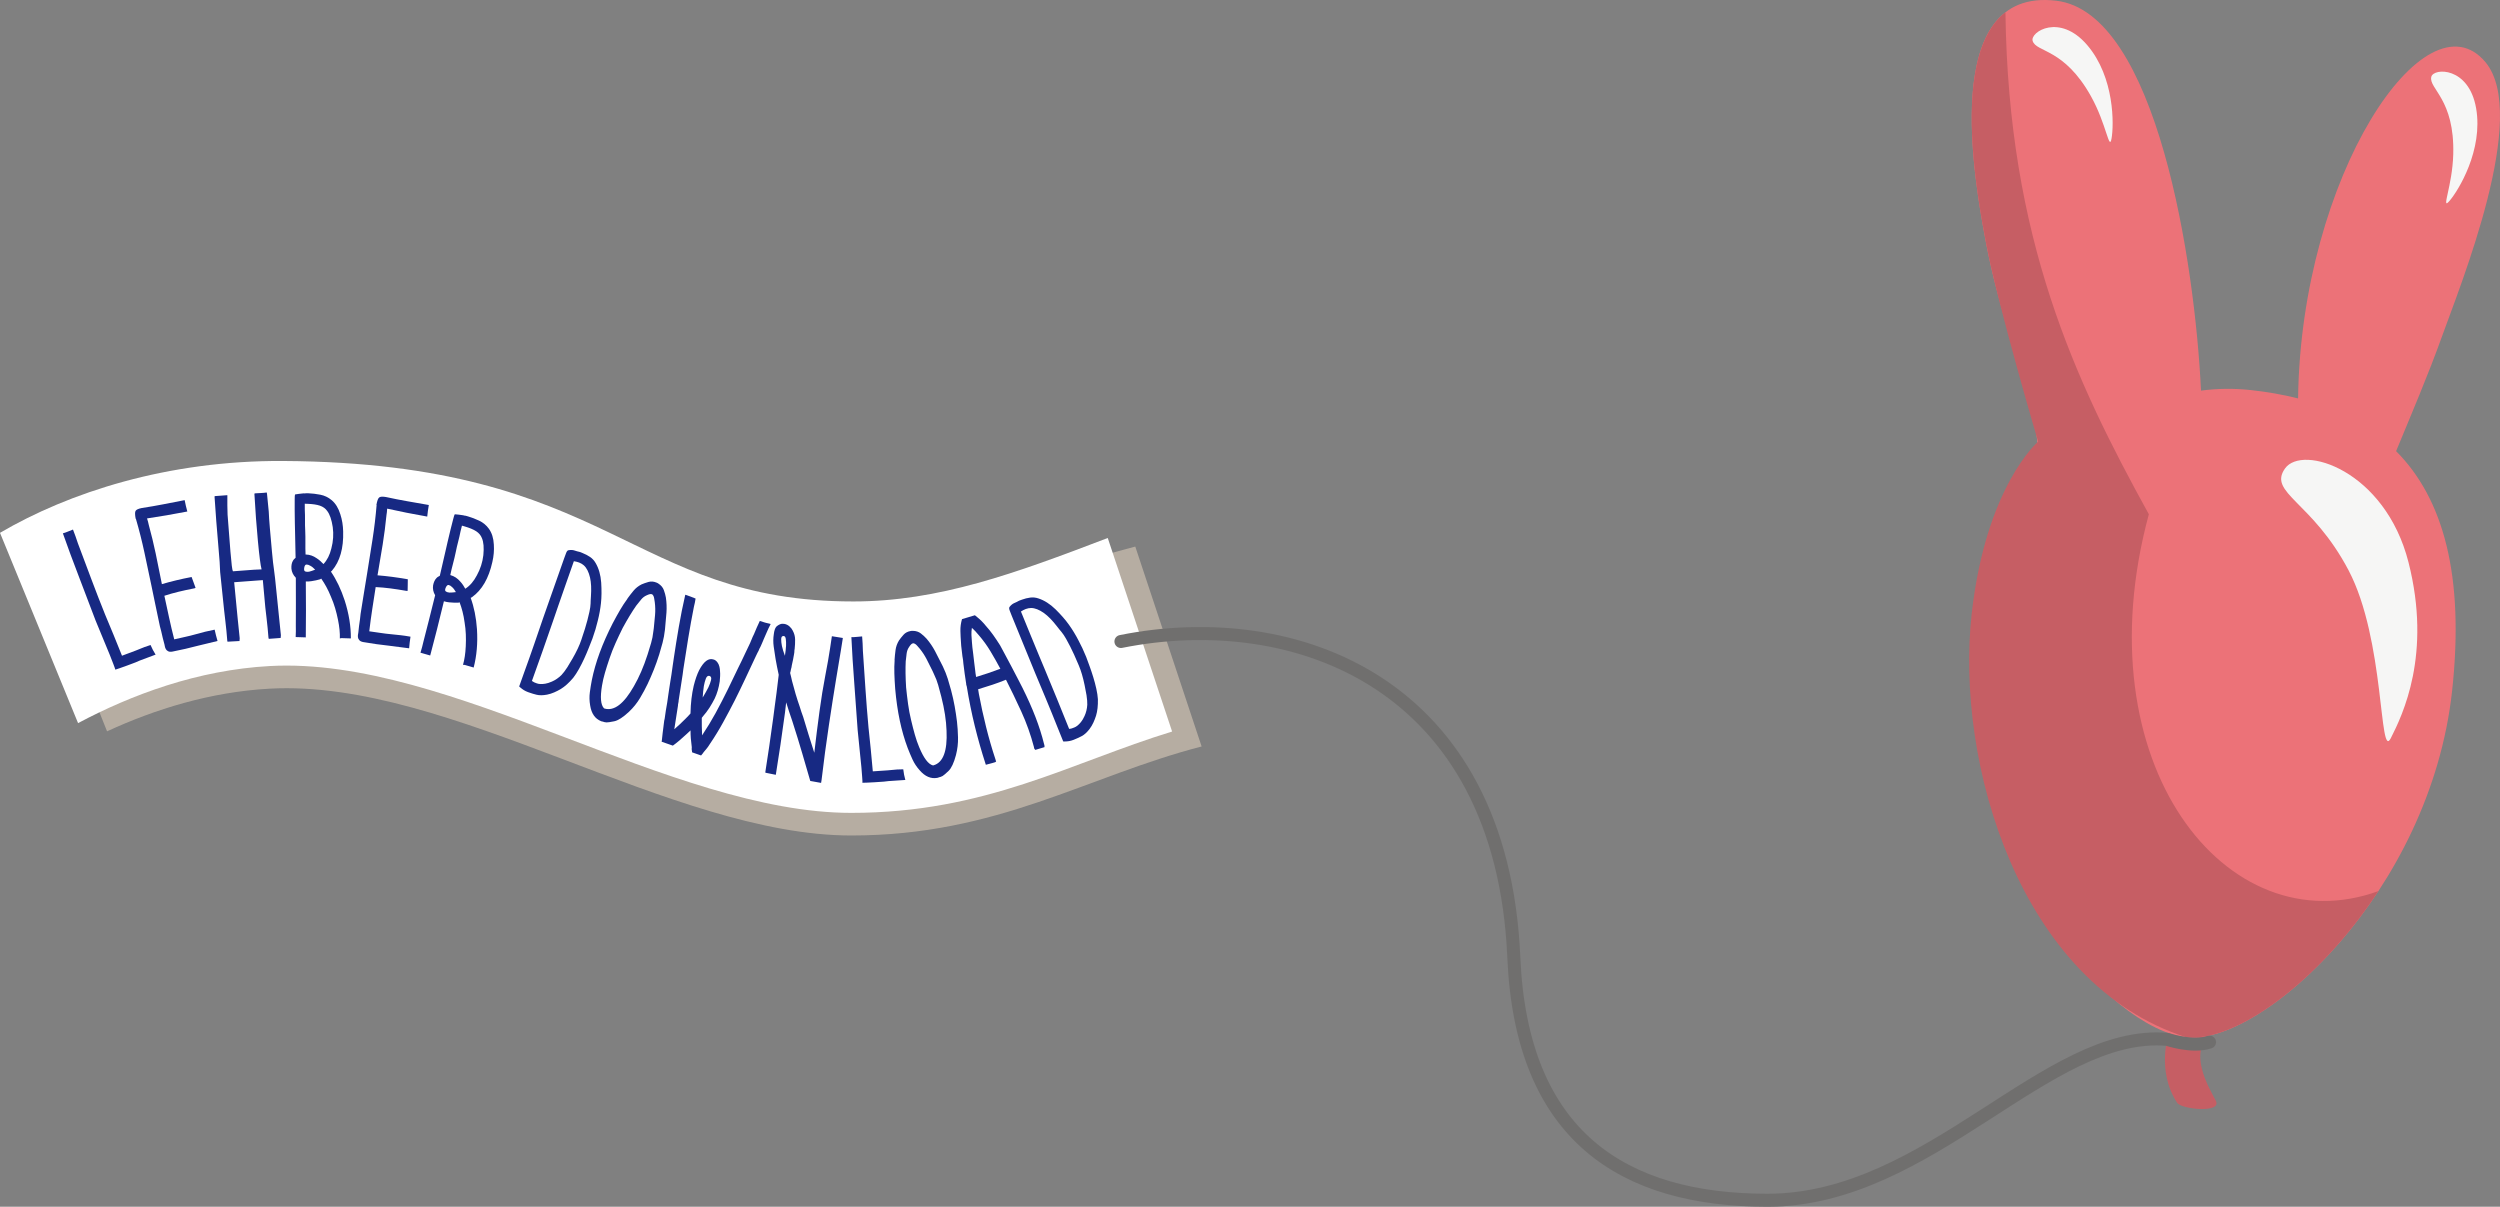 <?xml version="1.0" encoding="utf-8"?>
<!-- Generator: Adobe Illustrator 15.0.2, SVG Export Plug-In . SVG Version: 6.00 Build 0)  -->
<!DOCTYPE svg PUBLIC "-//W3C//DTD SVG 1.1//EN" "http://www.w3.org/Graphics/SVG/1.1/DTD/svg11.dtd">
<svg version="1.1" id="Ebene_1" xmlns="http://www.w3.org/2000/svg" xmlns:xlink="http://www.w3.org/1999/xlink" x="0px" y="0px"
	 width="960.662px" height="463.713px" viewBox="48.981 28.325 960.662 463.713"
	 enable-background="new 48.981 28.325 960.662 463.713" xml:space="preserve">
<rect x="48.981" y="28.325" width="960.662" height="463.713" fill="#808080" stroke="none"/>
<g id="Ebene_1_1_">
	<g id="_x3C_Ebene_x3E__3_">
		<path fill="#B6ADA2" d="M485.229,238.356c-41.832,10.901-72.242,25.776-108.365,25.776c-86.132,0-92.323-49.229-219.111-49.979
			c-38.448-0.229-70.86,11.247-95.729,24.875l28.096,70.321c18.273-8.437,39.599-15.148,62.547-16.398
			c69.52-3.789,154.113,56.424,223.43,56.424c56.33,0,90.386-22.766,134.625-34.208L485.229,238.356z"/>
		<path fill="#FFFFFF" d="M474.652,235.057c-35.67,13.633-64.984,24.388-97.789,24.388c-86.131,0-92.323-53.229-219.111-53.979
			c-44.483-0.263-82.381,12.146-108.771,27.61l29.998,73.118c20.491-10.894,45.898-20.419,73.687-21.934
			c69.52-3.789,154.113,56.425,223.43,56.425c51.796,0,84.115-19.26,123.284-31.258L474.652,235.057z"/>
	</g>
	<g>
		<path fill="#172983" d="M106.834,276.179c0.538,1.272,1.185,2.505,1.938,3.695l-2.746,1.028l-3.312,1.242
			c-0.571,0.275-1.128,0.517-1.666,0.717c-0.538,0.202-1.104,0.414-1.695,0.638c-0.593,0.223-1.13,0.424-1.615,0.604
			c-0.485,0.183-1.365,0.498-2.64,0.943c-1.275,0.448-1.896,0.636-1.862,0.562c0.033-0.072-0.03-0.325-0.192-0.757
			c-0.161-0.432-0.343-0.915-0.545-1.454c-0.402-1.076-0.841-2.201-1.312-3.376c-0.473-1.174-0.966-2.37-1.484-3.589
			c-0.66-1.596-1.325-3.202-1.994-4.825c-0.67-1.621-1.335-3.229-1.994-4.825c-2.12-5.651-4.289-11.349-6.503-17.09
			c-2.215-5.738-4.237-11.214-6.068-16.424c0.667-0.188,1.317-0.416,1.954-0.688c0.636-0.27,1.276-0.523,1.923-0.769
			c0.384,1.022,0.707,1.886,0.969,2.585c0.263,0.699,0.568,1.6,0.919,2.694c1.777,4.737,3.521,9.382,5.226,13.931
			c1.707,4.55,3.462,9.064,5.267,13.547c1.077,2.544,2.156,5.134,3.236,7.769c1.079,2.636,2.151,5.288,3.216,7.959l2.019-0.757
			l3.312-1.242c0.592-0.222,1.151-0.446,1.681-0.677c0.528-0.229,1.088-0.454,1.681-0.678c0.431-0.161,0.826-0.294,1.187-0.397
			C106.088,276.444,106.457,276.32,106.834,276.179z"/>
		<path fill="#172983" d="M131.461,270.278c0.144,0.734,0.313,1.464,0.514,2.186c0.198,0.725,0.397,1.447,0.598,2.169
			c-1.457,0.344-2.674,0.639-3.65,0.887c-0.977,0.249-2.221,0.55-3.733,0.901c-1.616,0.434-3.264,0.842-4.946,1.227
			c-1.682,0.385-3.342,0.737-4.979,1.058c-0.678,0.132-1.228,0.093-1.648-0.118c-0.423-0.211-0.725-0.487-0.909-0.834
			c-0.184-0.346-0.31-0.688-0.375-1.024c-0.064-0.339-0.108-0.562-0.131-0.679c-0.231-0.891-0.46-1.755-0.68-2.591
			c-0.223-0.836-0.414-1.678-0.579-2.522c-0.333-1.105-0.688-2.635-1.067-4.581c-0.379-1.947-0.784-3.875-1.213-5.783
			c-0.496-2.246-0.984-4.61-1.468-7.096c-0.892-4.277-1.802-8.581-2.732-12.912c-0.93-4.329-2.011-8.601-3.239-12.812
			c-0.012-0.057-0.046-0.079-0.102-0.067c-0.308-1.58-0.316-2.604-0.025-3.07c0.29-0.466,1.083-0.825,2.382-1.079
			c2.787-0.424,5.536-0.9,8.245-1.428c2.709-0.526,5.445-1.061,8.212-1.6c0.143,0.733,0.299,1.467,0.47,2.192
			c0.171,0.729,0.356,1.455,0.556,2.178l-0.169,0.033c-2.597,0.505-5.17,0.977-7.721,1.413c-2.551,0.438-5.08,0.844-7.584,1.213
			c0.144,0.44,0.268,0.855,0.374,1.244c0.104,0.392,0.196,0.783,0.272,1.178c1.007,3.671,1.898,7.351,2.675,11.033
			c0.774,3.688,1.521,7.364,2.233,11.032l0.148,0.763c3.49-1.03,7.294-1.946,11.415-2.748c0.244,0.654,0.491,1.324,0.742,2.009
			c0.25,0.686,0.502,1.383,0.759,2.094l0.017,0.085c-0.103,0.079-0.294,0.146-0.576,0.198c-2.146,0.418-4.14,0.851-5.985,1.297
			c-1.847,0.447-3.65,0.961-5.413,1.536c0.583,2.698,1.178,5.454,1.784,8.266c0.604,2.812,1.272,5.64,2.002,8.483
			c1.398-0.33,2.788-0.645,4.166-0.941c1.377-0.297,2.731-0.633,4.064-1.01c1.445-0.398,2.643-0.72,3.591-0.964
			C128.701,270.847,129.938,270.574,131.461,270.278z"/>
		<path fill="#172983" d="M152.255,224.951c0.058,1.552,0.201,3.689,0.435,6.41c0.229,2.723,0.496,5.7,0.794,8.937
			c0.297,3.235,0.553,5.51,0.767,6.817c0.212,1.312,0.565,4.515,1.062,9.608c0.494,5.096,0.868,8.757,1.12,10.985
			c0.252,2.229,0.407,3.747,0.468,4.55c0.026,0.345,0.013,0.576-0.035,0.694c0.017,0.229,0,0.403-0.047,0.521l-4.56,0.339
			c-0.008-0.113-0.028-0.199-0.062-0.255c-0.034-0.055-0.054-0.141-0.062-0.256c-0.091-1.203-0.195-2.421-0.315-3.651
			c-0.121-1.229-0.259-2.502-0.414-3.816c-0.16-1.372-0.32-2.744-0.479-4.116c-0.16-1.372-0.479-4.863-0.952-10.479l-5.936,0.44
			l-5.075,0.378c0.613,6.699,1.059,11.311,1.331,13.825c0.273,2.519,0.533,5.034,0.778,7.554c0.026,0.344,0.013,0.575-0.035,0.693
			c0.018,0.229,0,0.404-0.048,0.521c-0.804,0.061-1.563,0.104-2.282,0.127c-0.72,0.023-1.479,0.065-2.283,0.126
			c-0.062-0.052-0.101-0.192-0.117-0.424c-0.089-1.204-0.195-2.42-0.314-3.651c-0.122-1.229-0.259-2.502-0.414-3.817
			c-0.164-1.429-0.327-2.829-0.484-4.201c-0.16-1.372-0.668-6.265-1.524-14.677c-0.001-1.557-0.257-5.197-0.771-10.927
			c-0.512-5.728-0.96-11.547-1.342-17.457l-0.031-0.432l-0.014-0.172c0.057-0.004,0.082-0.062,0.073-0.18l4.816-0.357
			c0.068,0.168,0.082,0.341,0.038,0.518c-0.029,1.156-0.029,2.324,0.002,3.503c0.029,1.181,0.058,2.347,0.087,3.496
			c0.357,4.815,0.724,9.546,1.099,14.188c0.374,4.644,0.69,7.157,0.95,7.541l5.247-0.392c0.975-0.071,1.936-0.145,2.881-0.215
			c0.946-0.07,1.908-0.111,2.888-0.128c-0.397-1.47-0.87-5.109-1.417-10.922c-0.548-5.812-0.983-11.675-1.308-17.591l-0.032-0.431
			l0.073-0.179l-0.006-0.086l0.172-0.014c0.745-0.056,1.492-0.097,2.239-0.123c0.747-0.024,1.492-0.096,2.233-0.209
			c0.065,0.11,0.105,0.251,0.118,0.424C151.8,220.4,152.031,222.719,152.255,224.951z"/>
		<path fill="#172983" d="M181.436,259.072c1.616,5.06,2.403,9.917,2.367,14.576l-3.621-0.12c-0.172-0.005-0.376,0.046-0.609,0.153
			c0.07-2.126-0.168-4.521-0.712-7.188c-0.295-1.506-0.664-2.999-1.104-4.479c-0.439-1.481-0.954-2.894-1.543-4.236
			c-0.585-1.457-1.189-2.758-1.812-3.899c-0.625-1.144-1.266-2.186-1.925-3.127l-0.083-0.089c-0.061,0.056-0.119,0.097-0.176,0.123
			c-0.06,0.027-0.118,0.068-0.178,0.124c-0.522,0.154-1.075,0.296-1.653,0.42c-0.58,0.125-1.188,0.233-1.823,0.327
			c-0.579,0.098-1.271,0.132-2.075,0.104c0.038,4.088,0.057,7.842,0.06,11.265c0.001,3.424-0.021,6.718-0.066,9.879l-0.011,0.346
			l-3.88-0.128c0.025-0.746,0.05-1.494,0.074-2.241c0.024-0.746,0.02-1.467-0.015-2.157c0.033-2.762,0.042-5.637,0.026-8.629
			c-0.018-2.991-0.024-6.242-0.023-9.753c-1.002-1.011-1.568-2.18-1.696-3.508c-0.074-1.269,0.132-2.296,0.62-3.087
			c0.122-0.226,0.272-0.423,0.451-0.589c0.179-0.168,0.356-0.334,0.534-0.5c-0.062-1.612-0.097-3.226-0.1-4.837
			c-0.005-1.609-0.037-3.223-0.1-4.836c-0.025-0.979-0.054-2.272-0.087-3.887c-0.033-1.61-0.054-3.194-0.06-4.748
			c-0.006-1.555-0.005-2.904,0.005-4.057c0.008-1.148,0.043-1.753,0.103-1.81c0.004-0.113,0.034-0.172,0.092-0.17
			c0.231-0.049,0.462-0.084,0.694-0.105c0.229-0.021,0.462-0.058,0.694-0.105l1.818-0.199l0.432,0.016
			c0.174-0.051,0.434-0.071,0.778-0.062l0.689,0.021c1.379,0.046,2.883,0.226,4.513,0.537c1.63,0.312,3.087,1.008,4.375,2.086
			c1.512,1.26,2.63,3.079,3.358,5.462c0.678,2.094,1.037,4.292,1.077,6.595c0.188,6.449-1.241,11.466-4.293,15.047l-0.356,0.333
			l-0.086-0.003C178.249,251.059,180.024,254.77,181.436,259.072z M165.887,246.479c-0.144,0.802-0.015,1.279,0.384,1.438
			c0.396,0.156,0.885,0.188,1.464,0.092c0.638-0.15,1.423-0.413,2.355-0.784c-0.667-0.714-1.312-1.223-1.934-1.531
			c-0.508-0.304-0.978-0.448-1.41-0.436C166.314,245.271,166.027,245.678,165.887,246.479z M166.572,241.409
			c1.436,0.047,2.801,0.522,4.095,1.429c0.562,0.364,1.055,0.74,1.474,1.128c0.418,0.39,0.795,0.761,1.128,1.115
			c1.431-1.507,2.445-3.515,3.047-6.025c0.723-2.737,0.898-5.465,0.529-8.182c-0.425-2.832-1.134-4.897-2.125-6.197
			c-0.659-0.94-1.586-1.618-2.781-2.032c-1.194-0.413-2.826-0.654-4.896-0.724l-0.947-0.03c-0.014,0.402-0.014,0.791,0.005,1.165
			c0.016,0.376,0.018,0.764,0.004,1.164c0.071,1.327,0.098,2.665,0.083,4.017c-0.018,1.354,0.011,2.689,0.083,4.017
			c0.064,1.499,0.086,3.022,0.064,4.576c-0.022,1.553-0.002,3.077,0.064,4.575L166.572,241.409z"/>
		<path fill="#172983" d="M206.72,272.982c-0.13,0.735-0.23,1.479-0.304,2.225c-0.072,0.746-0.146,1.492-0.218,2.237
			c-1.483-0.2-2.725-0.359-3.725-0.479c-1.001-0.116-2.271-0.28-3.811-0.492c-1.664-0.176-3.348-0.384-5.057-0.625
			c-1.708-0.242-3.385-0.508-5.027-0.796c-0.68-0.118-1.179-0.354-1.497-0.699c-0.318-0.349-0.502-0.717-0.551-1.104
			c-0.049-0.389-0.043-0.752,0.017-1.093c0.061-0.34,0.1-0.564,0.119-0.679c0.103-0.916,0.199-1.806,0.292-2.664
			s0.213-1.714,0.362-2.562c0.084-1.151,0.3-2.705,0.643-4.659c0.344-1.954,0.654-3.897,0.937-5.834
			c0.34-2.273,0.729-4.657,1.168-7.15c0.698-4.312,1.388-8.658,2.069-13.034c0.68-4.376,1.198-8.751,1.559-13.125
			c0.01-0.056-0.014-0.09-0.07-0.101c0.278-1.585,0.636-2.544,1.074-2.876c0.438-0.33,1.308-0.384,2.611-0.154
			c2.754,0.603,5.492,1.141,8.21,1.616c2.718,0.478,5.464,0.959,8.24,1.445c-0.129,0.736-0.246,1.477-0.346,2.217
			c-0.102,0.741-0.188,1.485-0.26,2.23l-0.17-0.029c-2.606-0.458-5.177-0.938-7.716-1.441c-2.539-0.503-5.044-1.03-7.517-1.582
			c-0.023,0.464-0.056,0.896-0.096,1.297c-0.042,0.402-0.097,0.803-0.166,1.197c-0.374,3.786-0.856,7.542-1.451,11.26
			c-0.595,3.722-1.215,7.421-1.86,11.103l-0.135,0.766c3.628,0.286,7.509,0.792,11.644,1.519c-0.007,0.699-0.016,1.414-0.026,2.143
			c-0.011,0.729-0.024,1.471-0.04,2.226l-0.015,0.085c-0.124,0.037-0.327,0.03-0.609-0.02c-2.152-0.379-4.17-0.688-6.054-0.932
			c-1.884-0.243-3.752-0.41-5.604-0.502c-0.422,2.729-0.853,5.514-1.292,8.354c-0.441,2.843-0.829,5.722-1.166,8.64
			c1.424,0.193,2.833,0.396,4.227,0.611c1.392,0.215,2.778,0.386,4.158,0.511c1.492,0.146,2.724,0.272,3.698,0.387
			C203.939,272.524,205.191,272.714,206.72,272.982z"/>
		<path fill="#172983" d="M232.266,270.12c0.329,5.301-0.096,10.204-1.272,14.713l-3.48-1.002c-0.166-0.048-0.376-0.048-0.628-0.002
			c0.588-2.043,0.943-4.426,1.067-7.143c0.082-1.531,0.09-3.069,0.026-4.614s-0.218-3.039-0.459-4.484
			c-0.211-1.557-0.479-2.965-0.804-4.226c-0.325-1.261-0.692-2.428-1.101-3.503l-0.059-0.106c-0.072,0.04-0.141,0.064-0.202,0.077
			c-0.064,0.012-0.131,0.037-0.202,0.075c-0.545,0.021-1.115,0.023-1.706,0.003c-0.593-0.021-1.209-0.062-1.848-0.128
			c-0.585-0.048-1.265-0.186-2.037-0.406c-0.963,3.973-1.864,7.616-2.698,10.938c-0.836,3.318-1.664,6.508-2.482,9.562l-0.096,0.332
			l-3.729-1.073c0.206-0.718,0.413-1.438,0.62-2.154c0.205-0.719,0.377-1.417,0.513-2.097c0.708-2.669,1.42-5.455,2.137-8.359
			c0.715-2.903,1.503-6.06,2.364-9.462c-0.726-1.226-0.987-2.497-0.787-3.815c0.238-1.246,0.69-2.193,1.356-2.842
			c0.173-0.188,0.367-0.343,0.581-0.461c0.215-0.118,0.428-0.234,0.641-0.354c0.334-1.579,0.696-3.149,1.087-4.714
			c0.389-1.562,0.751-3.135,1.087-4.713c0.214-0.955,0.504-2.219,0.866-3.789s0.729-3.111,1.104-4.619
			c0.374-1.508,0.706-2.816,0.997-3.932c0.289-1.112,0.471-1.688,0.542-1.729c0.032-0.108,0.075-0.156,0.131-0.143
			c0.236,0.01,0.47,0.031,0.699,0.066s0.461,0.059,0.699,0.065l1.812,0.253l0.414,0.119c0.183-0.008,0.438,0.035,0.771,0.132
			l0.663,0.189c1.326,0.382,2.741,0.924,4.244,1.625c1.503,0.702,2.747,1.732,3.731,3.095c1.158,1.59,1.797,3.629,1.919,6.116
			c0.146,2.194-0.045,4.415-0.568,6.656c-1.396,6.301-4.01,10.813-7.846,13.538l-0.427,0.236l-0.083-0.023
			C231.136,261.569,231.95,265.604,232.266,270.12z M220.271,254.104c-0.334,0.742-0.327,1.237,0.021,1.486
			c0.347,0.249,0.812,0.398,1.397,0.446c0.655,0.01,1.479-0.053,2.477-0.186c-0.472-0.854-0.973-1.507-1.501-1.957
			c-0.418-0.419-0.838-0.676-1.26-0.768C220.981,253.038,220.604,253.362,220.271,254.104z M222.177,249.356
			c1.38,0.396,2.587,1.192,3.62,2.39c0.456,0.489,0.842,0.977,1.152,1.453c0.312,0.479,0.584,0.932,0.821,1.357
			c1.755-1.11,3.23-2.81,4.429-5.099c1.371-2.479,2.208-5.078,2.515-7.804c0.282-2.851,0.101-5.026-0.544-6.528
			c-0.408-1.074-1.142-1.958-2.198-2.651c-1.058-0.691-2.58-1.325-4.569-1.897l-0.912-0.263c-0.111,0.388-0.206,0.765-0.281,1.131
			c-0.076,0.367-0.169,0.745-0.279,1.132c-0.257,1.304-0.558,2.606-0.902,3.914c-0.346,1.307-0.647,2.61-0.902,3.912
			c-0.303,1.471-0.655,2.953-1.057,4.453c-0.402,1.5-0.755,2.983-1.057,4.452L222.177,249.356z"/>
		<path fill="#172983" d="M276.655,273.659c-0.378,0.964-0.835,2.128-1.371,3.491c-0.536,1.365-1.127,2.755-1.774,4.168
			c-0.647,1.414-1.339,2.78-2.072,4.099c-0.734,1.318-1.472,2.45-2.212,3.396c-1.612,1.899-3.188,3.319-4.729,4.259
			c-0.809,0.485-1.66,0.925-2.554,1.312c-0.896,0.392-1.812,0.68-2.749,0.867c-1.6,0.298-2.948,0.311-4.044,0.034
			c-1.096-0.277-1.885-0.51-2.367-0.698c-1.274-0.376-2.326-0.882-3.157-1.518c-0.832-0.637-1.21-0.971-1.136-1.002
			c0.555-1.572,1.168-3.294,1.841-5.161c0.671-1.867,1.342-3.734,2.015-5.604c0.671-1.867,1.303-3.673,1.895-5.418
			c0.592-1.743,1.123-3.296,1.596-4.654c0.304-0.932,0.62-1.854,0.951-2.776c0.329-0.921,0.646-1.847,0.951-2.776
			c1.342-3.734,2.669-7.508,3.979-11.316c1.311-3.811,2.657-7.636,4.042-11.479c0.211-0.533,0.448-1.183,0.717-1.941
			c0.266-0.76,0.593-1.157,0.977-1.19c0.863-0.155,1.622-0.119,2.275,0.104c0.651,0.227,1.32,0.411,2.005,0.557l1.124,0.439
			c1.016,0.398,1.965,0.896,2.845,1.486c0.879,0.594,1.594,1.367,2.146,2.325c1.22,2.085,1.935,4.59,2.146,7.514
			c0.189,2.979,0.162,5.608-0.085,7.89s-0.658,4.545-1.229,6.791c-0.345,1.349-0.639,2.452-0.884,3.312
			C277.548,271.03,277.168,272.193,276.655,273.659z M269.496,243.979c-1.091,3.093-2.155,6.119-3.191,9.078
			c-1.039,2.96-2.009,5.743-2.909,8.354c-0.306,0.932-0.622,1.856-0.951,2.776c-0.332,0.921-0.648,1.848-0.951,2.776
			c-1.352,3.916-2.687,7.748-4.002,11.493c-1.315,3.746-2.688,7.594-4.114,11.543c0.387,0.274,0.687,0.454,0.901,0.539
			c0.213,0.083,0.521,0.204,0.923,0.361c0.402,0.157,0.875,0.25,1.419,0.278c0.545,0.028,1.179-0.016,1.905-0.133
			c0.725-0.116,1.572-0.387,2.542-0.811c1.341-0.585,2.568-1.432,3.683-2.537c0.309-0.312,0.657-0.729,1.05-1.257
			c0.392-0.524,0.779-1.084,1.167-1.674c0.385-0.59,0.744-1.189,1.077-1.802c0.333-0.611,0.646-1.137,0.943-1.575
			c1.541-2.668,2.663-5.055,3.365-7.156c0.701-2.104,1.172-3.538,1.414-4.311c0.679-2.203,1.248-4.358,1.704-6.466
			c0.145-0.686,0.253-1.274,0.324-1.771c0.07-0.496,0.113-0.959,0.127-1.386c0.014-0.428,0.025-0.854,0.04-1.282
			c0.013-0.427,0.045-0.938,0.095-1.538c0.206-2.884,0.093-5.274-0.334-7.173c-0.506-2.176-1.307-3.757-2.401-4.741
			c-0.506-0.444-1.104-0.805-1.801-1.077C270.928,244.263,270.254,244.091,269.496,243.979z"/>
		<path fill="#172983" d="M304.484,270.399c-0.195,1.721-0.498,3.363-0.91,4.934c-0.413,1.568-0.834,3.043-1.261,4.419
			c-0.654,2.093-1.355,4.072-2.104,5.939c-0.749,1.868-1.542,3.688-2.375,5.459c-0.793,1.665-1.761,3.461-2.903,5.388
			c-1.146,1.927-2.566,3.694-4.267,5.307c-2.276,2.121-4.158,3.336-5.641,3.638c-1.484,0.303-2.473,0.449-2.963,0.438
			c-0.544-0.031-1.058-0.146-1.537-0.337c-0.128,0.009-0.326-0.038-0.592-0.146c-2.295-0.92-3.688-2.935-4.176-6.042
			c-0.298-1.729-0.339-3.402-0.122-5.021c0.214-1.617,0.466-3.173,0.757-4.668c0.696-3.438,1.704-6.952,3.021-10.544
			c1.316-3.593,2.985-7.367,5.008-11.327c1.026-1.941,1.981-3.666,2.864-5.171c0.882-1.504,1.798-2.901,2.751-4.192l0.063-0.16
			c0.693-0.96,1.464-1.952,2.31-2.978c0.843-1.022,1.886-1.847,3.125-2.464c0.747-0.318,1.612-0.622,2.596-0.91
			c0.982-0.287,2.008-0.218,3.075,0.211c0.373,0.148,0.629,0.284,0.77,0.401c1.034,0.662,1.734,1.502,2.104,2.517
			c0.366,1.017,0.624,1.955,0.773,2.819c0.285,1.911,0.36,3.848,0.228,5.807c-0.136,1.959-0.307,3.89-0.51,5.789
			c0.009,0.129-0.004,0.277-0.041,0.448C304.486,270.122,304.472,270.272,304.484,270.399z M281.312,300.602
			c3.672,1.04,7.422-1.823,11.251-8.591c1.988-3.414,3.744-7.48,5.265-12.199c0.472-1.482,0.918-2.945,1.342-4.388
			c0.424-1.441,0.704-2.877,0.846-4.309c0.03-0.233,0.062-0.47,0.098-0.704c0.032-0.233,0.062-0.471,0.097-0.704
			c0.172-1.665,0.331-3.337,0.479-5.014c0.146-1.676,0.11-3.331-0.102-4.965c-0.053-0.331-0.133-0.827-0.237-1.49
			c-0.105-0.66-0.342-1.158-0.702-1.489l-0.24-0.097c-0.374-0.149-1.021-0.006-1.938,0.432c-0.824,0.353-1.539,0.9-2.148,1.646
			c-0.61,0.747-1.229,1.521-1.859,2.319c-1.595,2.272-3.332,5.14-5.214,8.597c-0.974,1.965-1.891,3.903-2.752,5.818
			c-0.862,1.917-1.614,3.829-2.256,5.739c-0.708,2.071-1.307,3.953-1.799,5.646c-0.493,1.691-0.868,3.321-1.125,4.893
			c-0.763,4.525-0.51,7.447,0.76,8.762l0.16,0.063L281.312,300.602z"/>
		<path fill="#172983" d="M340.948,266.934c1.303,0.454,2.688,0.845,4.157,1.174l-0.059,0.163c-0.521,0.977-0.979,1.94-1.376,2.899
			c-0.396,0.958-0.836,1.962-1.321,3.011l-0.085,0.243c-0.243,0.523-0.476,1.055-0.689,1.587c-0.217,0.533-0.482,1.08-0.799,1.64
			c-0.097,0.271-0.199,0.524-0.312,0.761c-0.112,0.233-0.243,0.479-0.392,0.73c-0.15,0.253-0.257,0.475-0.323,0.664
			c-0.065,0.189-0.175,0.41-0.321,0.663c-1.425,3.036-2.786,5.939-4.088,8.715c-1.302,2.774-2.652,5.562-4.055,8.359
			c-1.346,2.638-2.812,5.399-4.396,8.287c-1.585,2.889-3.312,5.712-5.188,8.468c-0.428,0.704-0.822,1.268-1.184,1.688
			c-0.359,0.423-0.754,0.896-1.178,1.416c-0.132,0.198-0.253,0.369-0.362,0.514c-0.11,0.146-0.213,0.263-0.305,0.352
			c-0.094,0.091-0.146,0.163-0.166,0.216c-0.021,0.056-0.065,0.102-0.14,0.136l-0.407-0.143l-3.014-1.051
			c-0.018-0.128-0.038-0.241-0.062-0.342c-0.025-0.102-0.021-0.204,0.02-0.312l-0.082-0.027c-0.034-0.255-0.05-0.475-0.046-0.655
			c0.002-0.184,0.014-0.391,0.035-0.627c-0.332-2.367-0.493-4.524-0.484-6.473c-0.258,0.217-0.507,0.448-0.746,0.699
			c-0.239,0.252-0.487,0.484-0.746,0.698c-1.988,1.864-3.756,3.351-5.297,4.456l-4.316-1.504c0.038-0.107,0.054-0.193,0.045-0.258
			c-0.01-0.062,0.007-0.148,0.044-0.26c0.042-0.474,0.091-0.911,0.142-1.32c0.051-0.407,0.099-0.849,0.142-1.321
			c0.104-0.815,0.204-1.633,0.308-2.449c0.102-0.815,0.202-1.635,0.306-2.451l0.175-0.763c0.122-1.053,0.272-2.097,0.45-3.131
			c0.179-1.033,0.354-2.066,0.533-3.102c0.121-0.872,0.246-1.757,0.377-2.655c0.13-0.896,0.266-1.811,0.404-2.734
			c0.12-0.871,0.255-1.737,0.403-2.601c0.146-0.861,0.292-1.755,0.433-2.682c0.142-1.105,0.298-2.21,0.468-3.31
			c0.168-1.097,0.333-2.227,0.495-3.389c0.541-3.647,1.166-7.54,1.877-11.678c0.71-4.138,1.538-8.263,2.484-12.378
			c0.65,0.229,1.315,0.459,1.995,0.694c0.679,0.236,1.335,0.497,1.968,0.777c-0.08,0.581-0.175,1.111-0.28,1.592
			c-0.106,0.479-0.229,1.002-0.361,1.562c-0.802,4.046-1.522,8.041-2.167,11.985c-0.645,3.947-1.275,7.943-1.895,11.99l-0.273,2.098
			l-1.523,9.881c-0.006,0.362-0.052,0.713-0.138,1.048c-0.088,0.336-0.134,0.686-0.138,1.05c-0.221,1.507-0.454,3.008-0.702,4.505
			c-0.247,1.497-0.481,2.998-0.7,4.505c0.697-0.607,1.406-1.245,2.126-1.908c0.718-0.663,1.454-1.38,2.211-2.151
			c0.366-0.357,0.699-0.698,0.996-1.022c0.295-0.322,0.591-0.646,0.886-0.97c0.045-2.055,0.172-3.943,0.377-5.668
			c0.204-1.726,0.491-3.376,0.856-4.953c0.597-2.41,1.297-4.42,2.102-6.027c1.79-3.395,3.638-4.761,5.538-4.099
			c0.508,0.117,0.992,0.469,1.458,1.057c0.376,0.496,0.637,1.06,0.782,1.688c0.146,0.631,0.226,1.188,0.235,1.681
			c0.062,0.693,0.077,1.353,0.042,1.979c-0.036,0.627-0.086,1.295-0.149,2.004c-0.182,1.216-0.434,2.377-0.757,3.479
			c-0.324,1.105-0.711,2.127-1.159,3.066c-0.6,1.192-1.271,2.375-2.013,3.546c-0.743,1.173-1.669,2.387-2.776,3.646
			c-0.02,0.056-0.053,0.104-0.098,0.147c-0.048,0.045-0.079,0.095-0.098,0.147c0.004,1.037,0.007,2.119,0.011,3.246
			c0.002,1.128,0.04,2.282,0.116,3.466c0.222-0.287,0.36-0.515,0.419-0.676c0.761-1.137,1.535-2.355,2.327-3.665
			c0.788-1.309,1.595-2.701,2.415-4.183c1.695-3.122,3.288-6.207,4.775-9.251c1.485-3.044,2.811-5.794,3.972-8.252
			c0.204-0.415,0.41-0.83,0.616-1.246c0.205-0.416,0.411-0.83,0.616-1.247c0.469-0.992,0.932-1.973,1.391-2.939
			c0.458-0.966,0.912-1.92,1.362-2.858c0.392-0.776,0.737-1.554,1.039-2.332c0.302-0.775,0.646-1.556,1.041-2.331
			c0.338-0.796,0.687-1.618,1.043-2.469C340.151,268.605,340.536,267.765,340.948,266.934z M319,296.368
			c0.875-1.462,1.603-2.762,2.182-3.898c0.469-0.992,0.809-1.926,1.021-2.796s0.02-1.408-0.578-1.616
			c-0.617-0.154-1.085,0.186-1.404,1.018c-0.32,0.832-0.579,1.794-0.774,2.882C319.243,293.227,319.095,294.696,319,296.368z"/>
		<path fill="#172983" d="M364.579,328.654l-0.081,0.512c-0.737-0.117-1.445-0.244-2.123-0.381c-0.677-0.138-1.355-0.26-2.037-0.367
			c-0.979-3.355-2.008-6.882-3.079-10.575c-1.073-3.691-2.352-7.841-3.832-12.441c-0.193-0.611-0.401-1.229-0.623-1.846
			c-0.225-0.616-0.432-1.232-0.624-1.847c-0.34-1.159-0.709-2.324-1.104-3.494c-0.053,0.689-0.129,1.363-0.231,2.017
			c-0.104,0.652-0.184,1.324-0.232,2.017c-0.59,4.446-1.167,8.533-1.729,12.257c-0.562,3.726-1.118,7.318-1.669,10.781l-0.025,0.172
			l-0.096,0.598c-0.674-0.165-1.351-0.303-2.03-0.41c-0.683-0.107-1.33-0.24-1.945-0.396c-0.049-0.064-0.054-0.212-0.019-0.438
			l0.026-0.17c0.946-5.964,1.932-12.706,2.95-20.229c0.178-1.485,0.381-3.04,0.608-4.662c0.229-1.623,0.464-3.377,0.704-5.261
			c0.062-0.396,0.111-0.797,0.146-1.198c0.033-0.4,0.083-0.802,0.146-1.199c0.061-0.745,0.148-1.488,0.268-2.229
			c0.117-0.736,0.205-1.479,0.268-2.229c-0.234-1.086-0.451-2.108-0.646-3.071c-0.196-0.962-0.369-1.894-0.519-2.79l-0.09-0.538
			c-0.238-1.436-0.465-2.939-0.68-4.519c-0.216-1.575-0.197-3.159,0.056-4.751l0.027-0.17c0.035-0.228,0.074-0.47,0.114-0.726
			c0.04-0.255,0.112-0.521,0.214-0.796c0.223-0.663,0.529-1.139,0.925-1.425s0.747-0.492,1.06-0.618
			c0.499-0.211,1.032-0.271,1.603-0.183c0.794,0.126,1.483,0.454,2.069,0.982c0.585,0.529,1.009,1.077,1.269,1.644
			c0.584,1.083,0.884,2.224,0.897,3.417c0.015,1.196-0.042,2.367-0.165,3.512l-0.055,0.341l-0.041,0.256
			c0.012,0.294-0.002,0.567-0.043,0.823c-0.041,0.255-0.084,0.524-0.129,0.81c-0.099,0.626-0.217,1.274-0.354,1.951
			c-0.139,0.679-0.298,1.409-0.479,2.195c-0.045,0.283-0.086,0.54-0.122,0.768c-0.035,0.229-0.104,0.479-0.206,0.753
			c-0.1,0.625-0.2,1.073-0.302,1.351l-0.014,0.085c0.152,0.49,0.278,0.99,0.372,1.5c0.095,0.51,0.214,1.038,0.358,1.585
			c0.43,1.698,0.892,3.373,1.387,5.022c0.493,1.649,1.021,3.276,1.583,4.88c0.185,0.671,0.388,1.313,0.609,1.933
			c0.222,0.617,0.453,1.267,0.695,1.943c0.727,2.387,1.414,4.648,2.064,6.79c0.648,2.143,1.387,4.472,2.209,6.987
			c0.655-5.602,1.321-10.895,1.998-15.883c0.675-4.985,1.412-9.542,2.214-13.665c0.801-4.122,1.42-7.663,1.86-10.621
			c0.439-2.956,0.67-4.49,0.688-4.605c0.682,0.107,1.349,0.216,2.002,0.317c0.651,0.104,1.377,0.22,2.173,0.346
			c-0.011,0.059-0.003,0.104,0.021,0.136c0.021,0.032-0.222,1.565-0.73,4.6c-0.513,3.034-1.146,6.85-1.904,11.443
			c-0.76,4.596-1.661,10.361-2.704,17.299c-1.044,6.938-1.982,13.95-2.814,21.036l-0.041,0.256L364.579,328.654z M350.596,280.323
			c0.233-1.477,0.381-2.764,0.438-3.859c0.039-0.982,0.004-1.861-0.104-2.637c-0.109-0.773-0.43-1.146-0.958-1.113
			c-0.528,0.033-0.8,0.44-0.807,1.227c-0.009,0.785,0.085,1.659,0.282,2.621C349.682,277.646,350.065,278.899,350.596,280.323z"/>
		<path fill="#172983" d="M396.073,323.94c0.148,1.373,0.415,2.737,0.795,4.097l-2.926,0.197l-3.528,0.237
			c-0.628,0.101-1.229,0.17-1.801,0.207c-0.574,0.039-1.178,0.08-1.809,0.122c-0.633,0.044-1.204,0.081-1.722,0.116
			c-0.517,0.035-1.45,0.084-2.8,0.146c-1.352,0.062-1.999,0.062-1.944,0.002c0.053-0.062,0.064-0.319,0.033-0.779
			c-0.031-0.459-0.064-0.976-0.104-1.55c-0.076-1.146-0.173-2.353-0.286-3.61c-0.114-1.26-0.244-2.548-0.392-3.863
			c-0.174-1.718-0.35-3.447-0.521-5.194c-0.177-1.746-0.353-3.479-0.523-5.194c-0.405-6.022-0.847-12.103-1.316-18.236
			c-0.473-6.135-0.836-11.96-1.093-17.476c0.691,0.011,1.382-0.021,2.067-0.098c0.688-0.074,1.374-0.136,2.062-0.184
			c0.073,1.092,0.137,2.01,0.187,2.755c0.051,0.745,0.085,1.694,0.105,2.846c0.341,5.049,0.675,9.997,1.001,14.845
			c0.327,4.851,0.71,9.678,1.149,14.488c0.3,2.746,0.59,5.536,0.867,8.37s0.542,5.685,0.793,8.548l2.15-0.146l3.527-0.237
			c0.632-0.042,1.232-0.097,1.806-0.164c0.569-0.067,1.173-0.123,1.805-0.165c0.459-0.031,0.875-0.045,1.251-0.041
			C395.283,323.98,395.671,323.967,396.073,323.94z"/>
		<path fill="#172983" d="M411.328,284.507c0.749,1.562,1.364,3.115,1.851,4.662c0.482,1.55,0.908,3.021,1.277,4.415
			c0.559,2.12,1.016,4.17,1.372,6.149c0.356,1.98,0.652,3.942,0.887,5.888c0.214,1.832,0.35,3.867,0.4,6.105
			c0.054,2.239-0.212,4.494-0.796,6.761c-0.803,3.01-1.751,5.035-2.848,6.079c-1.099,1.044-1.856,1.692-2.277,1.944
			c-0.479,0.262-0.974,0.438-1.482,0.53c-0.104,0.076-0.296,0.142-0.578,0.19c-2.435,0.438-4.684-0.526-6.746-2.901
			c-1.171-1.308-2.096-2.703-2.771-4.188c-0.677-1.483-1.289-2.938-1.838-4.356c-1.235-3.282-2.248-6.795-3.04-10.538
			c-0.793-3.742-1.384-7.827-1.773-12.258c-0.161-2.189-0.268-4.157-0.317-5.901c-0.053-1.743-0.02-3.414,0.104-5.014l-0.03-0.171
			c0.078-1.184,0.203-2.433,0.376-3.749c0.171-1.314,0.616-2.564,1.341-3.746c0.463-0.667,1.033-1.385,1.715-2.15
			c0.68-0.765,1.585-1.25,2.718-1.454c0.396-0.07,0.686-0.093,0.864-0.067c1.229,0.014,2.268,0.353,3.118,1.016
			c0.851,0.666,1.566,1.325,2.152,1.979c1.259,1.469,2.353,3.066,3.276,4.799c0.926,1.731,1.807,3.458,2.643,5.177
			c0.076,0.104,0.146,0.236,0.204,0.4C411.182,284.271,411.25,284.405,411.328,284.507z M407.735,322.403
			c3.664-1.068,5.319-5.486,4.971-13.254c-0.129-3.948-0.801-8.327-2.02-13.133c-0.391-1.509-0.786-2.983-1.192-4.431
			c-0.407-1.444-0.933-2.812-1.572-4.1c-0.098-0.216-0.194-0.433-0.292-0.647s-0.194-0.433-0.292-0.647
			c-0.738-1.502-1.491-3.003-2.258-4.501c-0.768-1.496-1.675-2.882-2.722-4.153c-0.222-0.252-0.553-0.631-0.993-1.136
			c-0.442-0.504-0.905-0.801-1.389-0.891l-0.255,0.047c-0.396,0.071-0.866,0.537-1.413,1.395c-0.513,0.736-0.825,1.582-0.944,2.537
			c-0.12,0.957-0.234,1.941-0.345,2.954c-0.144,2.771-0.093,6.123,0.147,10.053c0.22,2.183,0.473,4.312,0.76,6.394
			c0.287,2.082,0.666,4.102,1.139,6.062c0.501,2.132,0.991,4.044,1.474,5.737c0.48,1.695,1.029,3.275,1.646,4.743
			c1.758,4.239,3.522,6.581,5.299,7.02l0.169-0.029L407.735,322.403z"/>
		<path fill="#172983" d="M441.895,292.656c1.955,3.916,3.617,7.649,4.985,11.201c1.366,3.553,2.473,7.033,3.315,10.439l0.073,0.248
			l0.051,0.165c0.032,0.11,0.044,0.349,0.032,0.711l-3.552,1.065c-0.336-0.317-0.499-0.659-0.487-1.022
			c-1.258-4.785-2.891-9.367-4.896-13.75c-2.008-4.38-3.965-8.444-5.87-12.194c-1.714,0.694-3.441,1.335-5.188,1.919
			c-1.746,0.585-3.583,1.166-5.511,1.745c0.027,0.293,0.073,0.594,0.138,0.903c0.062,0.312,0.115,0.642,0.16,0.986
			c0.801,4.264,1.725,8.487,2.772,12.677c1.047,4.188,2.229,8.275,3.549,12.263l0.173,0.578l0.024,0.082l0.1,0.331l-0.165,0.05
			c-0.039,0.07-0.112,0.124-0.223,0.156l-0.33,0.101l-0.744,0.224c-0.44,0.134-0.857,0.242-1.251,0.331
			c-0.396,0.087-0.812,0.198-1.252,0.33l-0.074-0.247c-1.565-4.812-2.951-9.68-4.159-14.602c-1.208-4.92-2.234-9.984-3.079-15.194
			l-0.074-0.248l-0.074-0.248c-0.083-0.273-0.112-0.476-0.092-0.604c-0.215-1.315-0.409-2.607-0.579-3.879
			c-0.172-1.27-0.337-2.568-0.497-3.902c-0.021-0.474-0.062-0.91-0.125-1.312c-0.061-0.4-0.13-0.83-0.207-1.288l-0.022-0.083
			c-0.084-0.876-0.188-1.773-0.315-2.697c-0.127-0.921-0.213-1.855-0.257-2.805c-0.104-1.35-0.176-2.783-0.212-4.305
			c-0.037-1.521,0.168-3.037,0.612-4.552l4.957-1.489c0.463,0.342,0.781,0.605,0.958,0.793c1.19,0.964,2.269,2.053,3.23,3.263
			c0.986,1.086,1.921,2.245,2.803,3.48c0.881,1.235,1.782,2.587,2.703,4.051c0.38,0.667,0.991,1.806,1.835,3.411
			c0.844,1.607,1.738,3.291,2.688,5.047c0.946,1.758,1.799,3.394,2.555,4.906C441.129,291.207,441.635,292.194,441.895,292.656z
			 M424.066,288.467c1.597-0.479,3.156-0.979,4.685-1.497c1.523-0.518,3.068-1.07,4.634-1.661c-1.24-2.33-2.521-4.587-3.836-6.772
			c-1.316-2.186-2.803-4.229-4.455-6.138c-0.476-0.577-0.933-1.102-1.372-1.567c-0.44-0.468-0.864-0.88-1.271-1.239
			c-0.153,0.889-0.214,1.791-0.177,2.71c0.035,0.922,0.096,1.817,0.179,2.693c0.033,0.71,0.095,1.411,0.184,2.105
			c0.088,0.693,0.176,1.388,0.266,2.081c0.07,0.641,0.147,1.293,0.229,1.958c0.079,0.667,0.154,1.319,0.229,1.958
			c0.12,0.806,0.229,1.657,0.318,2.562C423.763,286.562,423.894,287.498,424.066,288.467z"/>
		<path fill="#172983" d="M466.354,280.738c0.357,0.972,0.789,2.146,1.296,3.521c0.506,1.377,0.985,2.809,1.44,4.295
			c0.455,1.487,0.846,2.968,1.173,4.439c0.327,1.474,0.526,2.809,0.602,4.006c0.059,2.492-0.179,4.602-0.706,6.324
			c-0.281,0.9-0.628,1.794-1.036,2.68c-0.409,0.887-0.903,1.711-1.479,2.476c-0.996,1.284-1.997,2.188-3,2.711
			c-1.003,0.521-1.746,0.872-2.232,1.051c-1.201,0.563-2.323,0.887-3.366,0.964c-1.046,0.077-1.55,0.079-1.516,0.006
			c-0.63-1.545-1.313-3.238-2.053-5.081c-0.738-1.842-1.479-3.685-2.217-5.524c-0.737-1.842-1.465-3.611-2.183-5.311
			c-0.716-1.695-1.351-3.209-1.898-4.539c-0.393-0.896-0.771-1.799-1.134-2.708c-0.365-0.905-0.742-1.81-1.134-2.707
			c-1.479-3.685-2.991-7.385-4.543-11.104c-1.551-3.717-3.086-7.472-4.604-11.266c-0.197-0.538-0.449-1.182-0.755-1.928
			c-0.307-0.745-0.325-1.261-0.062-1.54c0.543-0.688,1.134-1.167,1.771-1.434c0.639-0.266,1.261-0.569,1.868-0.917l1.133-0.417
			c1.023-0.376,2.063-0.635,3.113-0.776c1.052-0.142,2.102-0.037,3.148,0.312c2.297,0.749,4.494,2.146,6.595,4.19
			c2.12,2.102,3.848,4.085,5.178,5.953c1.331,1.87,2.526,3.835,3.592,5.895c0.639,1.234,1.151,2.257,1.54,3.062
			C465.275,278.181,465.763,279.301,466.354,280.738z M441.288,263.307c1.239,3.036,2.453,6.006,3.645,8.906
			c1.188,2.901,2.312,5.628,3.375,8.179c0.392,0.898,0.77,1.801,1.135,2.708c0.363,0.907,0.741,1.812,1.134,2.708
			c1.592,3.824,3.139,7.575,4.644,11.25c1.503,3.674,3.034,7.462,4.593,11.359c0.471-0.05,0.812-0.115,1.029-0.195
			c0.215-0.078,0.525-0.192,0.933-0.342c0.403-0.148,0.818-0.395,1.245-0.733c0.427-0.341,0.871-0.794,1.337-1.364
			c0.465-0.567,0.919-1.333,1.361-2.293c0.614-1.328,0.971-2.775,1.066-4.345c0.022-0.438,0.007-0.98-0.05-1.637
			c-0.058-0.651-0.138-1.327-0.24-2.024c-0.104-0.695-0.232-1.385-0.391-2.062c-0.157-0.679-0.271-1.277-0.343-1.806
			c-0.62-3.019-1.365-5.547-2.237-7.585c-0.872-2.036-1.476-3.424-1.807-4.16c-0.955-2.099-1.962-4.088-3.021-5.966
			c-0.348-0.606-0.658-1.121-0.936-1.54c-0.275-0.418-0.553-0.792-0.825-1.12c-0.273-0.327-0.549-0.655-0.82-0.984
			c-0.273-0.327-0.591-0.73-0.952-1.212c-1.762-2.293-3.434-4.006-5.015-5.142c-1.822-1.289-3.471-1.938-4.944-1.948
			c-0.673,0.004-1.359,0.133-2.062,0.391C442.547,262.567,441.929,262.888,441.288,263.307z"/>
	</g>
</g>
<g id="Text">
	<g>
		<path fill="#C65E64" d="M885.618,452.141c1.617,2.432,17.339,4.072,14.817-0.843s-11.126-18.829-1.55-25.802
			c-8.599,1.954-16.413-0.586-16.413-0.586S877.313,439.652,885.618,452.141z"/>
		<path fill="#EC7278" d="M969.719,201.684c6.021-14.581,12.288-29.175,17.624-44.059c7.244-20.209,33.663-84.991,16.737-105.382
			c-22.873-27.557-70.905,43.592-72.024,129.182c-5.756-1.457-11.854-2.522-18.275-3.22c-6.488-0.704-12.847-0.591-19.025,0.217
			c-2.336-49.087-17.004-145.187-55.596-149.816c-45.289-5.435-31.517,69.438-26.905,93.663c4.509,23.693,12.936,46.06,18.529,69.37
			c7.188,29.961-18.482,49.315-21.026,80.024c-7.521,90.738,50.221,152.095,79.361,155.257
			c29.142,3.161,93.724-55.728,102.136-133.233C996.062,249.35,987.831,219.893,969.719,201.684z"/>
		<path fill="#C65E64" d="M819.604,33.045c-20.938,16.182-11.104,69.495-7.354,89.224c4.51,23.693,19.904,75.769,19.904,75.769
			s-20,17-25.507,66c-6.463,57.503,18.507,142.5,82.467,162.882c18.214,1.978,50.271-20.284,73.808-56.185
			c-58.211,21.203-114.211-48.797-88.211-144.797C846.189,174.243,820.712,119.94,819.604,33.045z"/>
		<path fill="#F6F6F5" d="M983.25,57.832c0.863-3.468,14.406-3.997,17.213,12.07s-6.853,31.729-10.246,35.645
			s1.112-5.564,1.461-17.875C992.282,66.324,982.122,62.366,983.25,57.832z"/>
		<path fill="#F6F6F5" d="M927.021,208.353c6.641-9.423,38.468,0.607,47.467,36.063s-2.279,58.634-6.807,67.567
			s-2.194-37.778-16.194-64.444S920.381,217.775,927.021,208.353z"/>
	</g>
	<path fill="none" stroke="#706F6E" stroke-width="5" stroke-linecap="round" stroke-linejoin="round" stroke-miterlimit="10" d="
		M898.026,428.774c-6.659,2.221-16.242-1.062-16.242-1.062c-46.271-3.952-91.139,61.826-153.63,61.826
		c-55.284,0-94.504-24.378-97.462-93.281c-4.538-105.719-84-134.846-150.979-121.43"/>
</g>
<path fill="#F6F6F5" d="M830.057,44.039c-1.024-3.424,10.357-10.782,20.962,1.61c10.604,12.392,10.277,30.791,9.354,35.89
	s-1.88-5.354-7.854-16.124C842.157,46.742,831.397,48.515,830.057,44.039z"/>
</svg>
